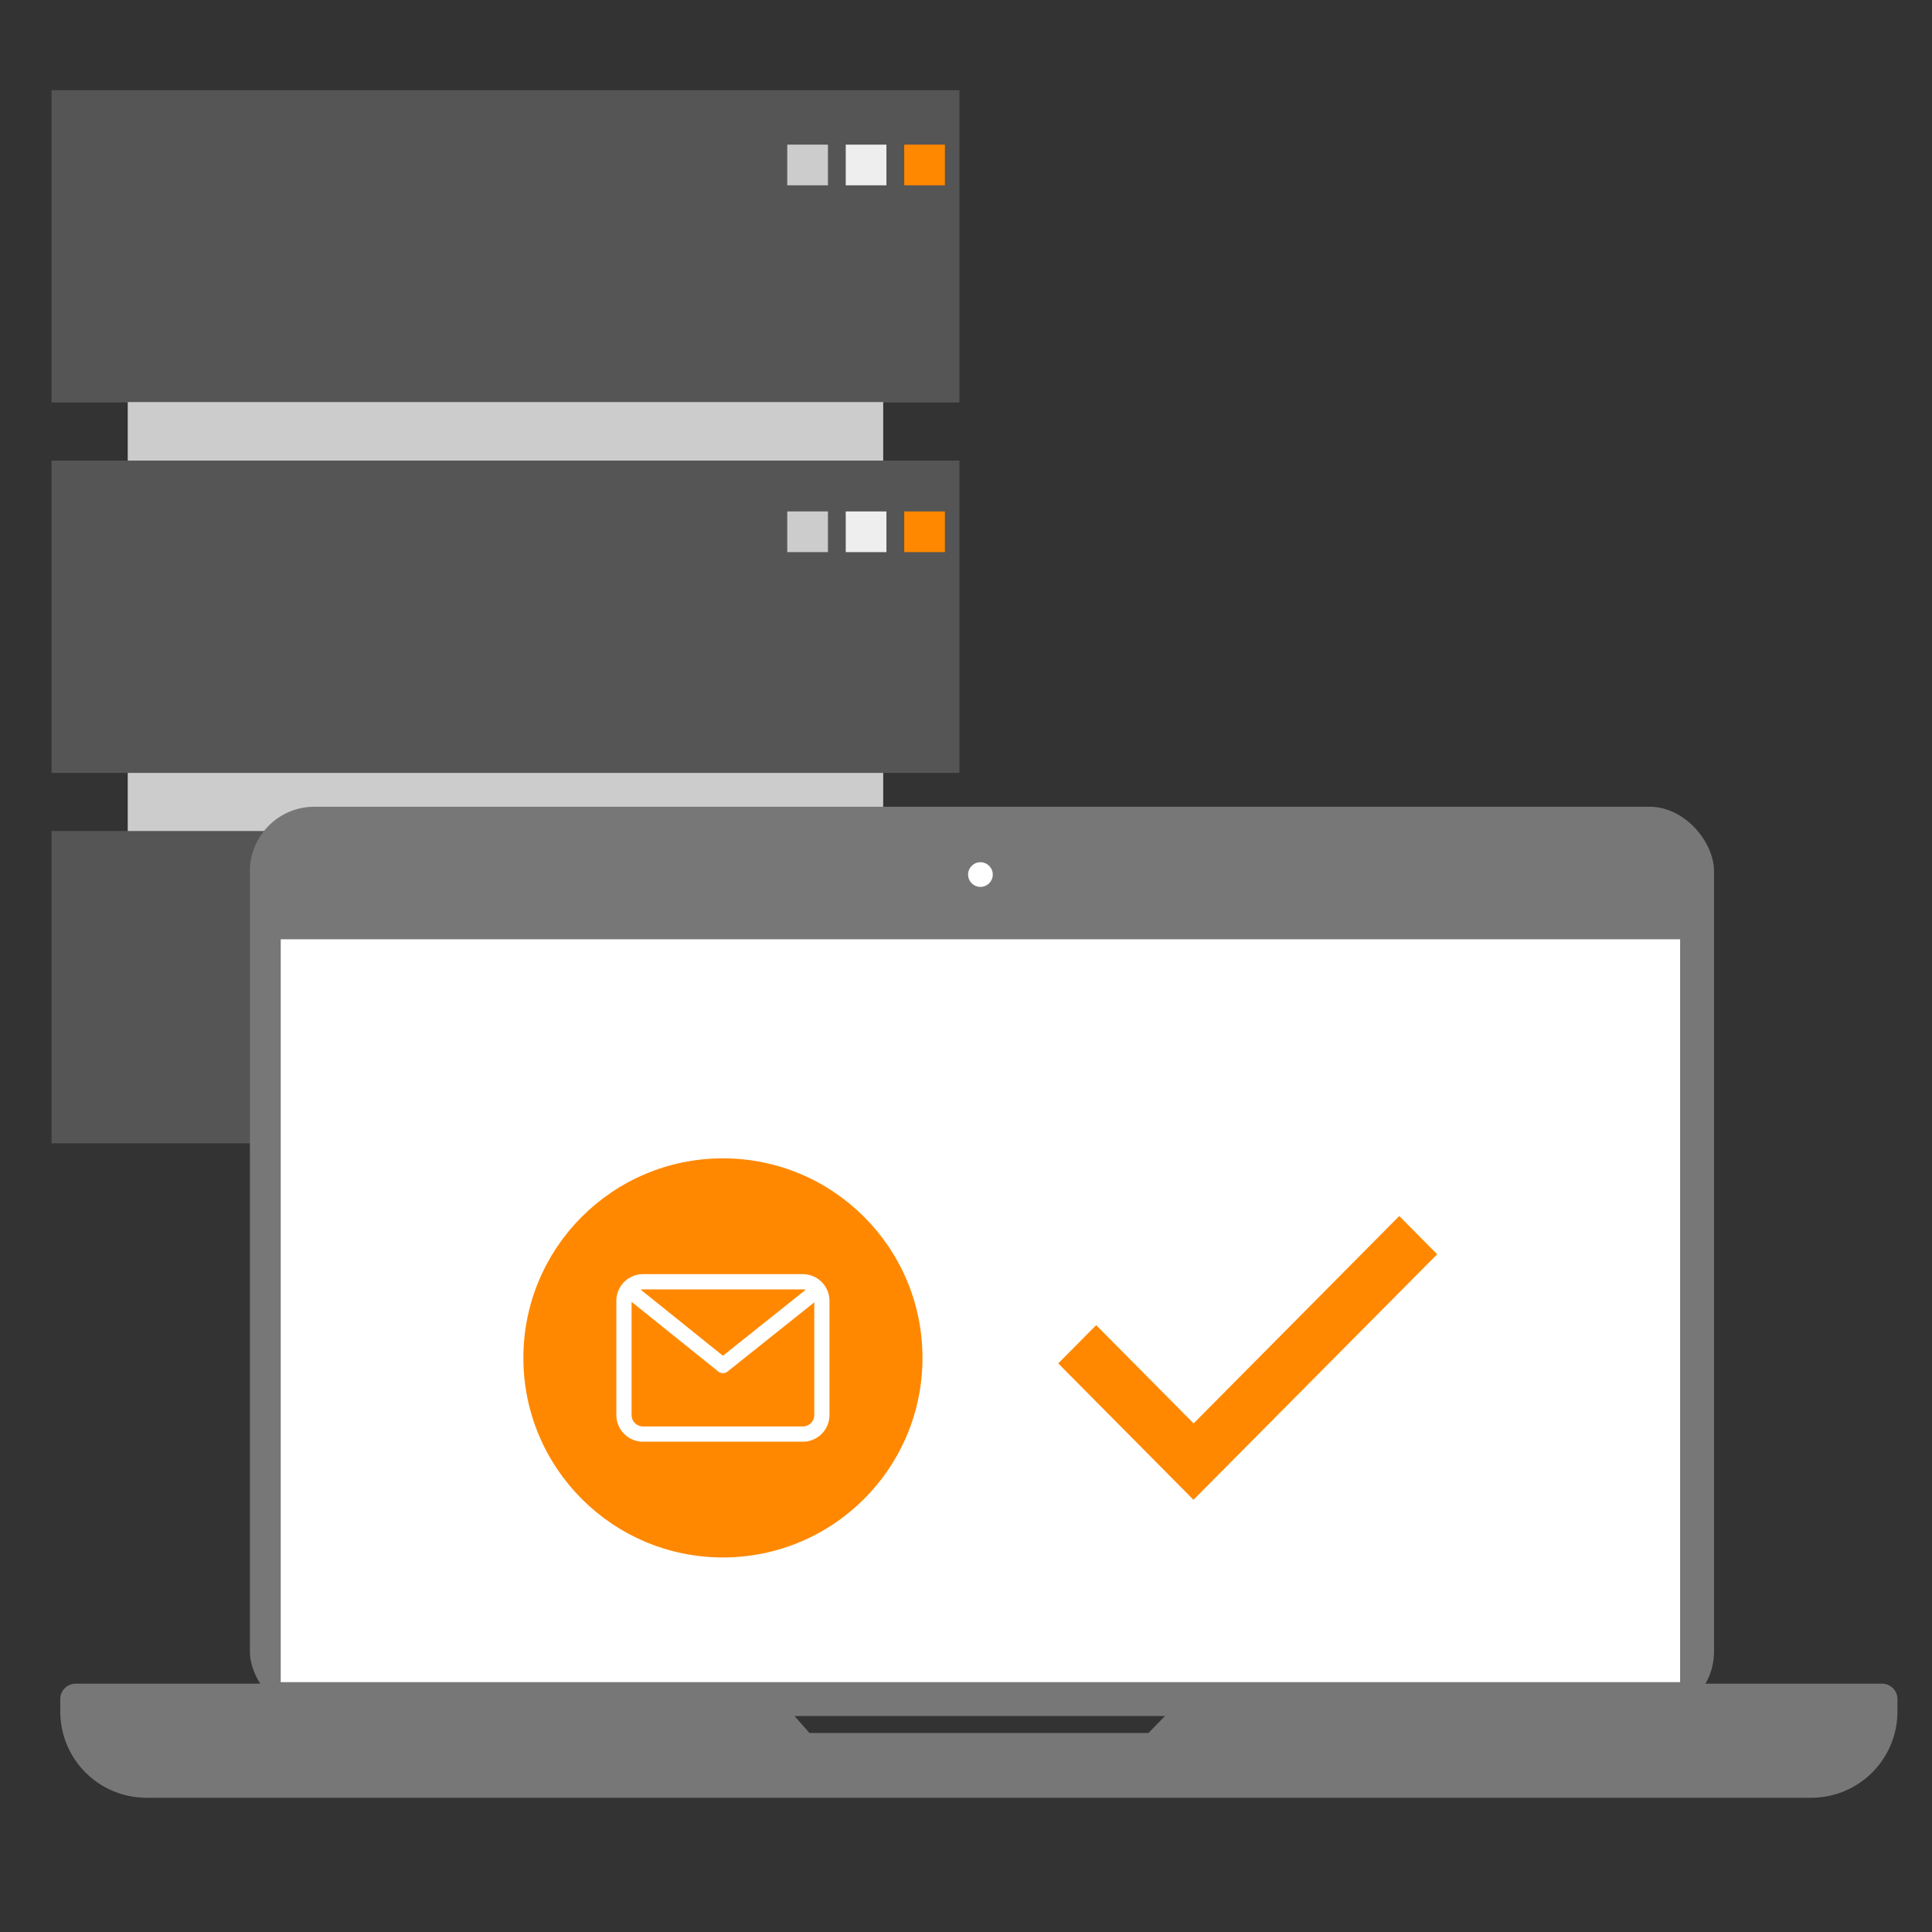 <svg xmlns="http://www.w3.org/2000/svg" viewBox="0 0 150 150"><rect x="0" y="0" width="150" height="150" fill="#333333" stroke="none"/><defs><style>.af52512b-970a-4aa0-8b54-7bb4aaec3d15,.b8e8ae8f-a674-4d05-a0ae-c3cf6f173b56,.bc3a7b2b-8fb4-4a4d-80f9-0b6c99e7d1ca{isolation:isolate;}.ab364e1b-ab92-4de5-a3c4-e150829ae34b{fill:#555;}.b8e8ae8f-a674-4d05-a0ae-c3cf6f173b56,.f0befd4f-f49a-4897-b91a-cdc9b839467a{fill:#ccc;}.f0befd4f-f49a-4897-b91a-cdc9b839467a{mix-blend-mode:multiply;}.af52512b-970a-4aa0-8b54-7bb4aaec3d15{fill:#eee;}.a68830a3-1d9d-45c7-98fd-a009ec2c3d13{fill:#f80;}.e68f0070-450d-4c0f-98eb-c30cf9233383{fill:#777;}.bfc47075-8c6e-4b16-b6d4-e277100d4aaf{fill:#fff;}</style></defs><title>strato-Illu-</title><g class="bc3a7b2b-8fb4-4a4d-80f9-0b6c99e7d1ca"><g id="a25e0018-a480-476a-af47-83538dc4a123" data-name="Ebene 1"><rect class="ab364e1b-ab92-4de5-a3c4-e150829ae34b" x="4" y="7" width="70.49" height="24.249"/><rect class="ab364e1b-ab92-4de5-a3c4-e150829ae34b" x="9.921" y="13.767" width="58.648" height="68.235"/><rect class="ab364e1b-ab92-4de5-a3c4-e150829ae34b" x="4" y="35.76" width="70.49" height="24.249"/><rect class="ab364e1b-ab92-4de5-a3c4-e150829ae34b" x="4" y="64.52" width="70.49" height="24.249"/><rect class="f0befd4f-f49a-4897-b91a-cdc9b839467a" x="9.921" y="31.216" width="58.648" height="4.544"/><rect class="f0befd4f-f49a-4897-b91a-cdc9b839467a" x="9.921" y="60.009" width="58.648" height="4.511"/><rect class="b8e8ae8f-a674-4d05-a0ae-c3cf6f173b56" x="61.123" y="11.229" width="3.159" height="3.159"/><rect class="af52512b-970a-4aa0-8b54-7bb4aaec3d15" x="65.663" y="11.229" width="3.159" height="3.159"/><rect class="a68830a3-1d9d-45c7-98fd-a009ec2c3d13" x="70.204" y="11.229" width="3.159" height="3.159"/><rect class="b8e8ae8f-a674-4d05-a0ae-c3cf6f173b56" x="61.123" y="39.707" width="3.159" height="3.159"/><rect class="af52512b-970a-4aa0-8b54-7bb4aaec3d15" x="65.663" y="39.707" width="3.159" height="3.159"/><rect class="a68830a3-1d9d-45c7-98fd-a009ec2c3d13" x="70.204" y="39.707" width="3.159" height="3.159"/><rect class="b8e8ae8f-a674-4d05-a0ae-c3cf6f173b56" x="61.123" y="68.185" width="3.159" height="3.159"/><rect class="af52512b-970a-4aa0-8b54-7bb4aaec3d15" x="65.663" y="68.185" width="3.159" height="3.159"/><rect class="e68f0070-450d-4c0f-98eb-c30cf9233383" x="19.402" y="62.635" width="113.675" height="70.598" rx="5.007"/><rect class="bfc47075-8c6e-4b16-b6d4-e277100d4aaf" x="21.795" y="72.926" width="108.649" height="57.675"/><circle class="bfc47075-8c6e-4b16-b6d4-e277100d4aaf" cx="76.121" cy="67.9" r="0.958"/><path class="e68f0070-450d-4c0f-98eb-c30cf9233383" d="M92.9,130.719l-3.733,3.829H62.846l-3.372-3.829H5.88a1.2,1.2,0,0,0-1.2,1.2v.965a6.694,6.694,0,0,0,6.694,6.694H140.623a6.694,6.694,0,0,0,6.694-6.694v-.965a1.2,1.2,0,0,0-1.2-1.2Z"/><circle class="a68830a3-1d9d-45c7-98fd-a009ec2c3d13" cx="56.128" cy="105.427" r="15.493"/><path class="bfc47075-8c6e-4b16-b6d4-e277100d4aaf" d="M62.334,98.926H49.922A2.072,2.072,0,0,0,47.853,101v8.865a2.072,2.072,0,0,0,2.069,2.069H62.334A2.071,2.071,0,0,0,64.4,109.86V101A2.07,2.07,0,0,0,62.334,98.926Zm0,1.182a.85.85,0,0,1,.219.029l-6.424,5.124-6.386-5.135a.9.9,0,0,1,.179-.018Zm0,10.639H49.922a.889.889,0,0,1-.887-.887v-8.786l6.723,5.405a.591.591,0,0,0,.738,0l6.724-5.364v8.743A.887.887,0,0,1,62.334,110.747Z"/><polygon class="a68830a3-1d9d-45c7-98fd-a009ec2c3d13" points="81.882 105.854 85.108 102.6 92.672 110.229 108.638 94.126 111.864 97.381 92.662 116.728 81.882 105.854"/><path class="bfc47075-8c6e-4b16-b6d4-e277100d4aaf" d="M108.638,94.411l2.944,2.97-18.92,19.063-10.5-10.59,2.945-2.97,7.564,7.63,15.966-16.1m0-.568-.284.286L92.672,109.946l-7.28-7.343-.284-.287-.284.287-2.945,2.97-.279.281.279.282,10.5,10.59.284.286.284-.286,18.92-19.063.28-.282-.279-.282-2.945-2.97-.284-.286Z"/></g></g></svg>